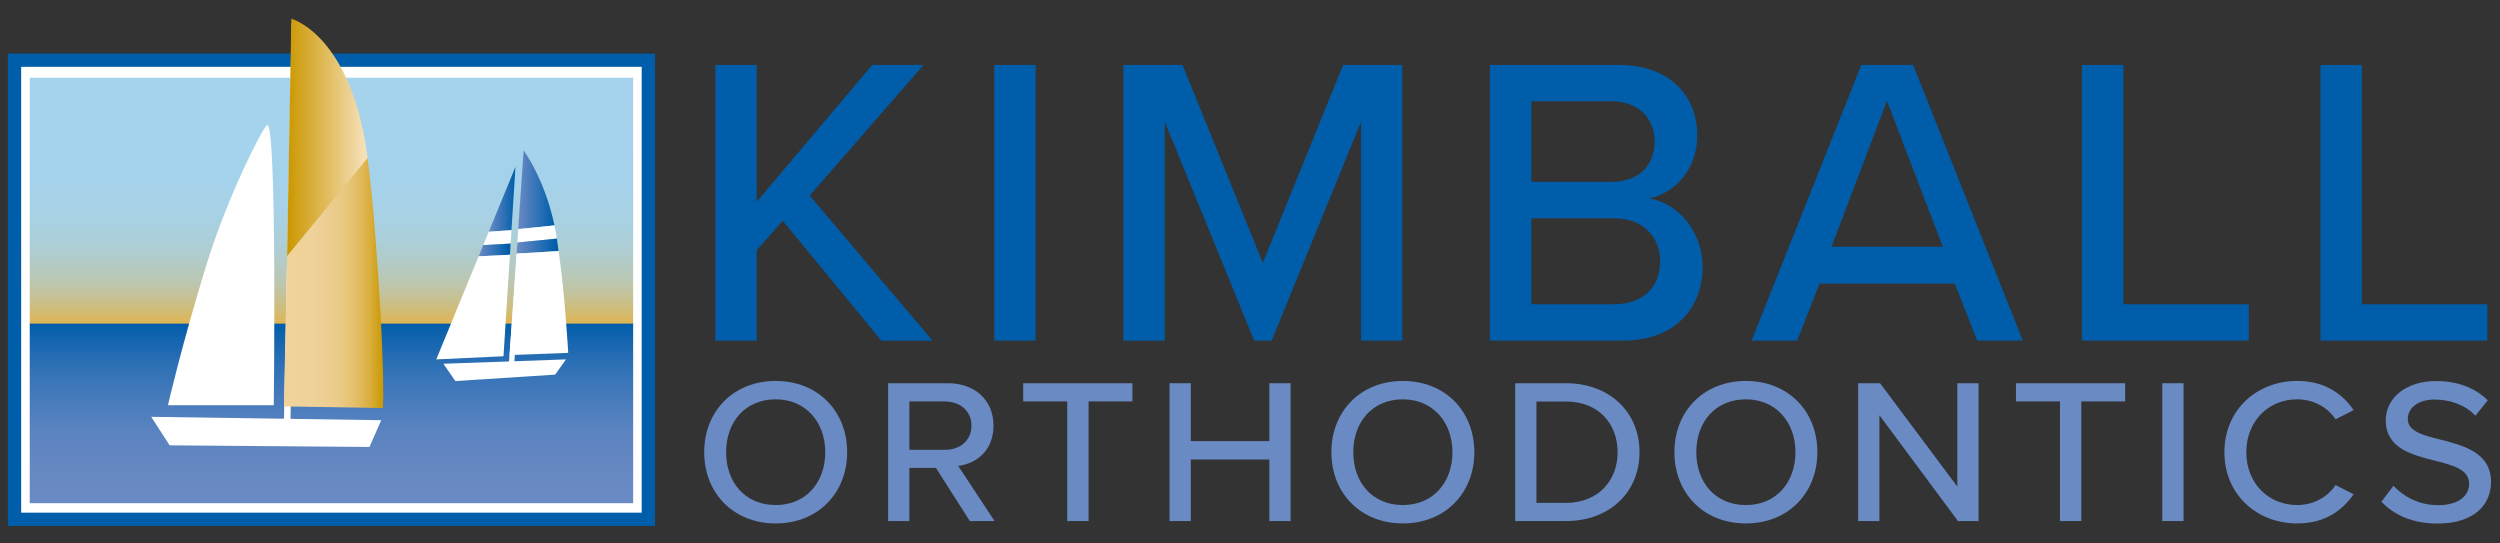<svg xmlns="http://www.w3.org/2000/svg" width="276" height="60" viewBox="0 0 276 60" fill="none"><rect x="0" y="0" width="276" height="60" fill="#333333" stroke="none"/><path d="M71.575 6.644H1.602V57.331H71.575V6.644Z" fill="white" stroke="#005DAA" stroke-width="1.466"></path><path d="M69.901 35.644H3.283V55.553H69.901V35.644Z" fill="url(#paint0_linear_812_13765)"></path><path d="M69.901 8.577H3.283V35.727H69.901V8.577Z" fill="url(#paint1_linear_812_13765)"></path><path d="M56.465 25.412L56.91 18.412L53.963 25.581L56.465 25.412Z" fill="url(#paint2_linear_812_13765)"></path><path d="M56.371 26.889L56.467 25.412L53.965 25.58L53.352 27.057L56.371 26.889Z" fill="white"></path><path d="M56.3 28.126L56.372 26.889L53.353 27.057L52.848 28.294L56.3 28.126Z" fill="url(#paint3_linear_812_13765)"></path><path d="M52.843 28.295L52.747 28.535L48.164 39.678L55.586 39.33L56.272 28.523L56.296 28.127L52.843 28.295Z" fill="white"></path><path d="M57.87 16.995L56.162 40.35L56.776 40.086L58.363 18.448L57.87 16.995Z" fill="white"></path><path d="M48.949 40.159L50.272 42.068L61.291 41.359L62.482 39.678L48.949 40.159Z" fill="white"></path><path d="M18.545 44.722C18.545 44.722 20.024 38.25 22.719 29.46C25.041 21.87 28.926 14.197 29.479 13.825C30.033 13.453 30.225 21.174 30.273 29.003C30.322 36.821 30.225 44.734 30.225 44.734H18.545V44.722Z" fill="white"></path><path d="M32.2 2.549L31.346 46.463L32.068 46.451L32.922 2.537L32.2 2.549Z" fill="white"></path><path d="M16.695 46.018L42.089 46.39L40.79 49.344L18.728 49.164L16.695 46.018Z" fill="white"></path><path d="M40.657 18.027C39.009 3.882 32.165 2.068 32.165 2.068L31.684 28.787L40.645 18.039L40.657 18.027Z" fill="url(#paint4_linear_812_13765)"></path><path d="M31.695 28.258L31.346 44.866L42.28 45.046C42.28 45.046 42.569 40.122 41.33 24.704C41.161 22.627 40.825 19.216 40.584 17.439L31.695 28.27V28.258Z" fill="url(#paint5_linear_812_13765)"></path><path d="M61.214 24.896C61.202 24.824 61.178 24.74 61.166 24.656C60.048 19.612 57.81 16.61 57.81 16.61L57.221 25.136V25.292L61.202 24.884L61.214 24.896Z" fill="url(#paint6_linear_812_13765)"></path><path d="M61.478 26.337C61.405 25.833 61.309 25.353 61.213 24.884L57.219 25.293L57.123 26.77L61.49 26.337H61.478Z" fill="white"></path><path d="M61.662 27.73C61.662 27.73 61.662 27.658 61.65 27.61C61.602 27.177 61.542 26.745 61.482 26.337L57.115 26.769L57.043 27.898V27.994L61.674 27.706L61.662 27.73Z" fill="url(#paint7_linear_812_13765)"></path><path d="M57.03 28.006L56.26 39.198L59.496 39.078L62.731 38.957C62.731 38.957 62.383 32.605 61.673 27.718L57.042 28.006H57.03Z" fill="white"></path><path d="M97.291 37.601L86.417 24.368L83.542 27.61V37.601H78.971V7.172H83.542V22.279L96.293 7.172H101.958L89.388 21.594L102.957 37.613H97.291V37.601Z" fill="#005DAA"></path><path d="M109.764 37.601V7.172H114.335V37.601H109.764Z" fill="#005DAA"></path><path d="M150.265 37.601V13.429L140.389 37.613H138.465L128.589 13.429V37.613H124.018V7.172H130.549L139.415 29.027L148.28 7.172H154.812V37.601H150.241H150.265Z" fill="#005DAA"></path><path d="M164.487 37.601V7.172H178.789C184.226 7.172 187.378 10.499 187.378 14.93C187.378 18.76 184.864 21.318 182.073 21.906C185.321 22.411 187.968 25.689 187.968 29.387C187.968 34.179 184.768 37.601 179.15 37.601H164.475H164.487ZM169.058 20.081H177.923C180.979 20.081 182.675 18.16 182.675 15.65C182.675 13.14 180.979 11.183 177.923 11.183H169.058V20.081ZM169.058 33.59H178.152C181.352 33.59 183.276 31.765 183.276 28.799C183.276 26.289 181.544 24.104 178.152 24.104H169.058V33.59Z" fill="#005DAA"></path><path d="M218.279 37.601L215.813 31.309H200.873L198.407 37.601H193.379L205.492 7.172H211.206L223.319 37.601H218.291H218.279ZM208.319 11.135L202.196 27.238H214.49L208.319 11.135Z" fill="#005DAA"></path><path d="M229.85 37.601V7.172H234.421V33.59H248.266V37.601H229.85Z" fill="#005DAA"></path><path d="M256.184 37.601V7.172H260.755V33.59H274.6V37.601H256.184Z" fill="#005DAA"></path><path d="M85.635 42.057C90.315 42.057 93.526 45.407 93.526 49.922C93.526 54.437 90.303 57.787 85.635 57.787C80.968 57.787 77.744 54.437 77.744 49.922C77.744 45.407 80.968 42.057 85.635 42.057ZM85.635 44.086C82.279 44.086 80.162 46.572 80.162 49.922C80.162 53.272 82.279 55.758 85.635 55.758C88.991 55.758 91.109 53.248 91.109 49.922C91.109 46.596 88.943 44.086 85.635 44.086Z" fill="#6A8AC4"></path><path d="M107.071 57.523L103.33 51.663H100.395V57.523H98.049V42.309H104.653C107.636 42.309 109.681 44.182 109.681 46.98C109.681 49.778 107.78 51.183 105.784 51.435L109.801 57.523H107.071ZM104.34 44.314H100.395V49.658H104.34C106.036 49.658 107.251 48.589 107.251 46.992C107.251 45.395 106.024 44.326 104.34 44.326V44.314Z" fill="#6A8AC4"></path><path d="M117.823 57.523V44.314H112.963V42.309H125.016V44.314H120.18V57.523H117.835H117.823Z" fill="#6A8AC4"></path><path d="M140.136 57.523V50.726H131.463V57.523H129.117V42.309H131.463V48.697H140.136V42.309H142.482V57.523H140.136Z" fill="#6A8AC4"></path><path d="M154.875 42.057C159.555 42.057 162.767 45.407 162.767 49.922C162.767 54.437 159.543 57.787 154.875 57.787C150.208 57.787 146.984 54.437 146.984 49.922C146.984 45.407 150.208 42.057 154.875 42.057ZM154.875 44.086C151.519 44.086 149.402 46.572 149.402 49.922C149.402 53.272 151.519 55.758 154.875 55.758C158.232 55.758 160.349 53.248 160.349 49.922C160.349 46.596 158.184 44.086 154.875 44.086Z" fill="#6A8AC4"></path><path d="M167.277 57.523V42.309H172.871C177.755 42.309 181.003 45.551 181.003 49.922C181.003 54.293 177.755 57.523 172.871 57.523H167.277ZM169.623 55.518H172.871C176.492 55.518 178.585 53.008 178.585 49.934C178.585 46.86 176.564 44.326 172.871 44.326H169.623V55.53V55.518Z" fill="#6A8AC4"></path><path d="M192.745 42.057C197.424 42.057 200.636 45.407 200.636 49.922C200.636 54.437 197.412 57.787 192.745 57.787C188.077 57.787 184.854 54.437 184.854 49.922C184.854 45.407 188.077 42.057 192.745 42.057ZM192.745 44.086C189.389 44.086 187.271 46.572 187.271 49.922C187.271 53.272 189.389 55.758 192.745 55.758C196.101 55.758 198.218 53.248 198.218 49.922C198.218 46.596 196.053 44.086 192.745 44.086Z" fill="#6A8AC4"></path><path d="M216.159 57.523L207.486 45.839V57.523H205.141V42.309H207.558L216.087 53.716V42.309H218.433V57.523H216.159Z" fill="#6A8AC4"></path><path d="M227.42 57.523V44.314H222.561V42.309H234.614V44.314H229.778V57.523H227.432H227.42Z" fill="#6A8AC4"></path><path d="M238.717 57.523V42.309H241.063V57.523H238.717Z" fill="#6A8AC4"></path><path d="M245.574 49.922C245.574 45.251 249.147 42.057 253.61 42.057C256.689 42.057 258.614 43.498 259.841 45.275L257.844 46.295C257.026 45.023 255.474 44.086 253.61 44.086C250.434 44.086 247.992 46.5 247.992 49.922C247.992 53.344 250.434 55.758 253.61 55.758C255.462 55.758 257.014 54.821 257.844 53.548L259.841 54.569C258.59 56.346 256.689 57.787 253.61 57.787C249.147 57.787 245.574 54.593 245.574 49.922Z" fill="#6A8AC4"></path><path d="M264.231 53.621C265.29 54.761 266.986 55.77 269.163 55.77C271.702 55.77 272.592 54.521 272.592 53.417C272.592 51.819 270.811 51.363 268.815 50.859C266.3 50.222 263.389 49.514 263.389 46.404C263.389 43.894 265.663 42.069 268.935 42.069C271.353 42.069 273.253 42.825 274.649 44.194L273.289 45.888C272.086 44.651 270.45 44.11 268.754 44.11C267.058 44.11 265.819 44.975 265.819 46.26C265.819 47.629 267.515 48.061 269.464 48.541C272.026 49.202 275.01 49.982 275.01 53.212C275.01 55.578 273.313 57.8 269.091 57.8C266.3 57.8 264.255 56.815 262.908 55.386L264.243 53.633L264.231 53.621Z" fill="#6A8AC4"></path><defs><linearGradient id="paint0_linear_812_13765" x1="36.592" y1="55.541" x2="36.592" y2="35.644" gradientUnits="userSpaceOnUse"><stop stop-color="#6A8AC4"></stop><stop offset="0.2" stop-color="#6688C3"></stop><stop offset="0.4" stop-color="#5A83C0"></stop><stop offset="0.58" stop-color="#477BBB"></stop><stop offset="0.77" stop-color="#2D70B5"></stop><stop offset="0.95" stop-color="#0B61AC"></stop><stop offset="1" stop-color="#005DAA"></stop></linearGradient><linearGradient id="paint1_linear_812_13765" x1="36.592" y1="8.577" x2="36.592" y2="35.715" gradientUnits="userSpaceOnUse"><stop offset="0.01" stop-color="#A5D3ED"></stop><stop offset="0.42" stop-color="#A5D2EB"></stop><stop offset="0.57" stop-color="#A8D1E4"></stop><stop offset="0.67" stop-color="#ACCFD8"></stop><stop offset="0.75" stop-color="#B3CBC7"></stop><stop offset="0.83" stop-color="#BBC7B1"></stop><stop offset="0.89" stop-color="#C5C296"></stop><stop offset="0.95" stop-color="#D1BC76"></stop><stop offset="1" stop-color="#E0B552"></stop></linearGradient><linearGradient id="paint2_linear_812_13765" x1="53.963" y1="21.99" x2="56.91" y2="21.99" gradientUnits="userSpaceOnUse"><stop stop-color="#6A8AC4"></stop><stop offset="1" stop-color="#005DAA"></stop></linearGradient><linearGradient id="paint3_linear_812_13765" x1="52.848" y1="27.598" x2="56.372" y2="27.598" gradientUnits="userSpaceOnUse"><stop stop-color="#6A8AC4"></stop><stop offset="0.94" stop-color="#005DAA"></stop></linearGradient><linearGradient id="paint4_linear_812_13765" x1="31.696" y1="15.421" x2="40.657" y2="15.421" gradientUnits="userSpaceOnUse"><stop stop-color="#CB9700"></stop><stop offset="1" stop-color="#F7E3C0"></stop></linearGradient><linearGradient id="paint5_linear_812_13765" x1="31.334" y1="31.236" x2="42.304" y2="31.236" gradientUnits="userSpaceOnUse"><stop offset="0.01" stop-color="#F0D39C"></stop><stop offset="0.29" stop-color="#EFD299"></stop><stop offset="0.45" stop-color="#EDCE91"></stop><stop offset="0.58" stop-color="#EAC983"></stop><stop offset="0.69" stop-color="#E5C270"></stop><stop offset="0.79" stop-color="#DFB856"></stop><stop offset="0.88" stop-color="#D8AC37"></stop><stop offset="0.96" stop-color="#CF9E13"></stop><stop offset="1" stop-color="#CB9700"></stop></linearGradient><linearGradient id="paint6_linear_812_13765" x1="57.209" y1="20.957" x2="61.214" y2="20.957" gradientUnits="userSpaceOnUse"><stop stop-color="#6A8AC4"></stop><stop offset="1" stop-color="#005DAA"></stop></linearGradient><linearGradient id="paint7_linear_812_13765" x1="57.031" y1="27.177" x2="61.662" y2="27.177" gradientUnits="userSpaceOnUse"><stop stop-color="#6A8AC4"></stop><stop offset="0.94" stop-color="#005DAA"></stop></linearGradient></defs></svg>